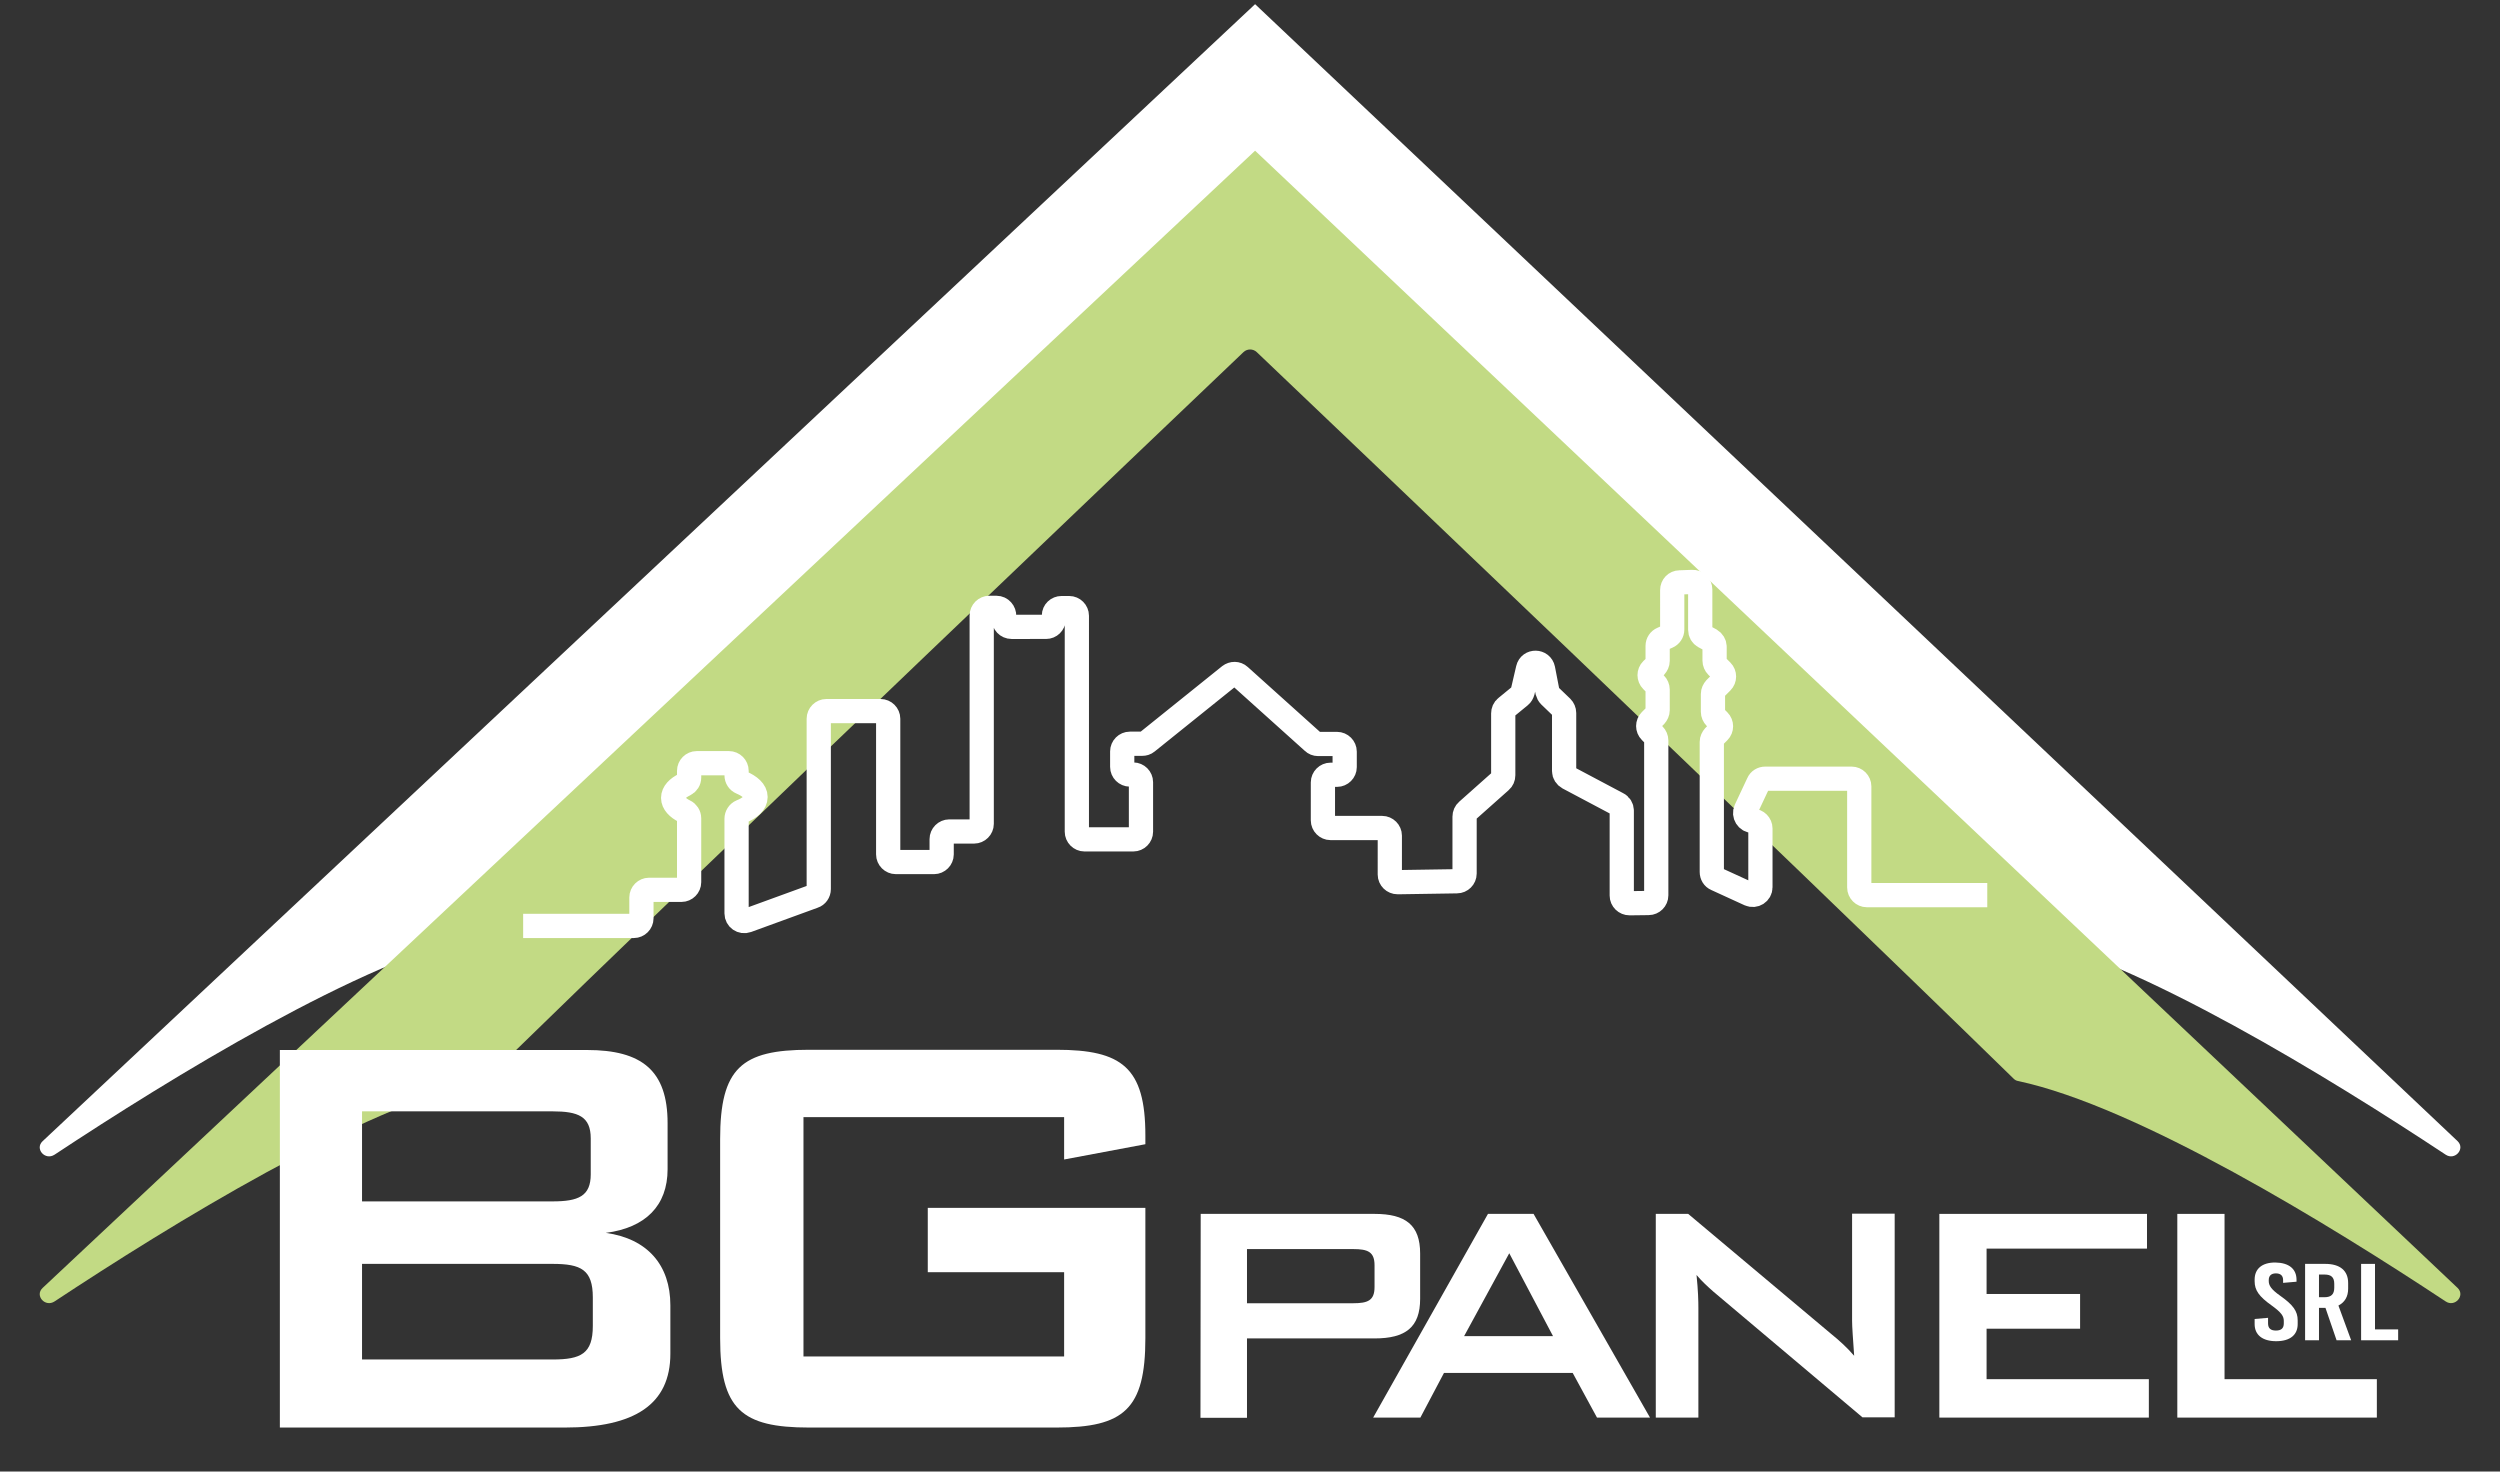 <?xml version="1.0" encoding="utf-8"?>
<!-- Generator: Adobe Illustrator 22.0.1, SVG Export Plug-In . SVG Version: 6.00 Build 0)  -->
<svg version="1.1" id="Livello_1" xmlns="http://www.w3.org/2000/svg" xmlns:xlink="http://www.w3.org/1999/xlink" x="0px" y="0px"
	 viewBox="0 0 1080 635.7" style="enable-background:new 0 0 1080 635.7;" xml:space="preserve">
<rect x="0" y="0" width="1080" height="635.7" fill="#333333" stroke="none"/>
<style type="text/css">
	.st0{clip-path:url(#SVGID_2_);fill:#FFFFFF;}
	.st1{clip-path:url(#SVGID_4_);fill:#C2DA84;}
	.st2{clip-path:url(#SVGID_6_);fill:none;stroke:#FFFFFF;stroke-width:10.469;stroke-miterlimit:3.864;}
	.st3{clip-path:url(#SVGID_8_);fill:#FFFFFF;}
	.st4{clip-path:url(#SVGID_10_);fill:#FFFFFF;}
	.st5{clip-path:url(#SVGID_12_);fill:#FFFFFF;}
	.st6{clip-path:url(#SVGID_14_);fill:#FFFFFF;}
	.st7{clip-path:url(#SVGID_16_);fill:#FFFFFF;}
	.st8{clip-path:url(#SVGID_18_);fill:#FFFFFF;}
	.st9{clip-path:url(#SVGID_20_);fill:#FFFFFF;}
	.st10{clip-path:url(#SVGID_22_);fill:#FFFFFF;}
	.st11{clip-path:url(#SVGID_24_);fill:#FFFFFF;}
	.st12{clip-path:url(#SVGID_26_);fill:#FFFFFF;}
</style>
<g>
	<defs>
		<rect id="SVGID_1_" y="-231.2" width="1080" height="1080"/>
	</defs>
	<clipPath id="SVGID_2_">
		<use xlink:href="#SVGID_1_"  style="overflow:visible;"/>
	</clipPath>
	<path class="st0" d="M18.4,493c-3.5,3.3,1.1,8.5,5.2,5.8c49.6-32.8,133-84.2,184.7-95.2c0.8-0.2,1.4-0.5,1.9-1
		c106.3-103.7,294.4-282.8,327-313.9c1.6-1.5,4.1-1.5,5.7,0c32.6,31.1,220.8,210.2,327,313.9c0.5,0.5,1.2,0.9,1.9,1
		c51.7,11,135.1,62.4,184.7,95.2c4,2.7,8.6-2.5,5.2-5.8L542.2,1.8L18.4,493z"/>
</g>
<g>
	<defs>
		<rect id="SVGID_3_" y="-231.2" width="1080" height="1080"/>
	</defs>
	<clipPath id="SVGID_4_">
		<use xlink:href="#SVGID_3_"  style="overflow:visible;"/>
	</clipPath>
	<path class="st1" d="M18.4,556.4c-3.5,3.3,1.1,8.5,5.2,5.8c49.6-32.8,133-84.2,184.7-95.2c0.8-0.2,1.4-0.5,1.9-1
		c106.3-103.7,294.4-282.8,327-313.9c1.6-1.5,4.1-1.5,5.7,0c32.6,31.1,220.8,210.2,327,313.9c0.5,0.5,1.2,0.9,1.9,1
		c51.7,11,135.1,62.4,184.7,95.2c4,2.7,8.6-2.5,5.2-5.8L542.2,65.1L18.4,556.4z"/>
</g>
<g>
	<defs>
		<rect id="SVGID_5_" y="-231.2" width="1080" height="1080"/>
	</defs>
	<clipPath id="SVGID_6_">
		<use xlink:href="#SVGID_5_"  style="overflow:visible;"/>
	</clipPath>
	<path class="st2" d="M858.5,386.7h-52c-1.8,0-3.3-1.5-3.3-3.3v-43.7c0-1.8-1.5-3.3-3.3-3.3h-37.3c-1.3,0-2.5,0.7-3,1.9l-5.4,11.5
		c-1,2.2,0.6,4.8,3,4.8c1.8,0,3.3,1.5,3.3,3.3v25.4c0,2.4-2.5,4-4.7,3l-14.4-6.6c-1.2-0.5-1.9-1.7-1.9-3v-56.2c0-0.9,0.4-1.7,1-2.4
		l2-2c1.3-1.3,1.3-3.4,0-4.7l-1.5-1.5c-0.6-0.6-1-1.5-1-2.4v-7.7c0-0.9,0.4-1.7,1-2.4l2.8-2.8c1.3-1.3,1.3-3.4,0-4.7l-2.1-2.1
		c-0.6-0.6-1-1.5-1-2.4v-6c0-1.2-0.7-2.3-1.7-2.9l-2.8-1.5c-1.1-0.6-1.7-1.7-1.7-2.9v-17.4c0-1.9-1.5-3.4-3.4-3.3l-5.5,0.2
		c-1.8,0-3.2,1.5-3.2,3.3V272c0,1.3-0.8,2.5-2,3l-2.3,1c-1.2,0.5-2,1.7-2,3v6.5c0,0.9-0.4,1.7-1,2.4l-1.5,1.4
		c-1.3,1.3-1.3,3.4,0,4.7l1.5,1.5c0.6,0.6,1,1.5,1,2.4v8.9c0,0.9-0.4,1.7-1,2.4l-2.1,2.1c-1.3,1.3-1.3,3.4,0,4.7l1.5,1.5
		c0.6,0.6,1,1.5,1,2.4v66.9c0,1.8-1.5,3.3-3.3,3.3l-8.2,0.1c-1.9,0-3.4-1.5-3.4-3.3v-36.7c0-1.2-0.7-2.4-1.8-2.9L677.5,336
		c-1.1-0.6-1.8-1.7-1.8-2.9V308c0-0.9-0.4-1.8-1-2.4l-5.2-5c-0.5-0.5-0.8-1.1-1-1.8l-1.9-9.8c-0.7-3.5-5.7-3.6-6.5-0.1l-2.3,9.9
		c-0.2,0.7-0.6,1.4-1.1,1.8l-6.1,5c-0.8,0.6-1.2,1.6-1.2,2.6v26.7c0,1-0.4,1.9-1.1,2.5l-14.5,12.9c-0.7,0.6-1.1,1.5-1.1,2.5v24.6
		c0,1.8-1.5,3.3-3.3,3.3l-25.6,0.4c-1.9,0-3.4-1.5-3.4-3.3V361c0-1.8-1.5-3.3-3.3-3.3h-22.3c-1.8,0-3.3-1.5-3.3-3.3V338
		c0-1.8,1.5-3.3,3.3-3.3h2.8c1.8,0,3.3-1.5,3.3-3.3v-6.7c0-1.8-1.5-3.3-3.3-3.3h-8.2c-0.8,0-1.6-0.3-2.2-0.9L535.5,292
		c-1.2-1.1-3-1.1-4.3-0.1l-35.7,28.7c-0.6,0.5-1.3,0.7-2.1,0.7h-5.3c-1.8,0-3.3,1.5-3.3,3.3v6.7c0,1.8,1.5,3.3,3.3,3.3h1.5
		c1.8,0,3.3,1.5,3.3,3.3v21.4c0,1.8-1.5,3.3-3.3,3.3h-21.1c-1.8,0-3.3-1.5-3.3-3.3V266c0-1.8-1.5-3.3-3.3-3.3h-3.3
		c-1.8,0-3.3,1.4-3.3,3.2l-0.1,1.7c-0.1,1.8-1.5,3.2-3.3,3.2H437c-1.9,0-3.5-1.6-3.3-3.6l0.1-1c0.1-1.9-1.4-3.6-3.3-3.6h-3.1
		c-1.8,0-3.3,1.5-3.3,3.3v90c0,1.8-1.5,3.3-3.3,3.3h-10.7c-1.8,0-3.3,1.5-3.3,3.3v6.6c0,1.8-1.5,3.3-3.3,3.3H387
		c-1.8,0-3.3-1.5-3.3-3.3v-58.6c0-1.8-1.5-3.3-3.3-3.3H357c-1.8,0-3.3,1.5-3.3,3.3v73.6c0,1.4-0.9,2.7-2.2,3.1l-28.8,10.5
		c-2.2,0.8-4.5-0.8-4.5-3.1v-40.9c0-1.3,0.8-2.6,2-3.1c3.8-1.5,6.2-3.7,6.2-6.3c0-2.5-2.4-4.7-6.2-6.3c-1.2-0.5-2-1.7-2-3.1V333
		c0-1.8-1.5-3.3-3.3-3.3H301c-1.8,0-3.3,1.5-3.3,3.3v2.9c0,1.3-0.7,2.4-1.9,3c-3.1,1.5-5,3.5-5,5.8c0,2.2,1.9,4.3,5,5.8
		c1.1,0.5,1.9,1.7,1.9,3v27.6c0,1.8-1.5,3.3-3.3,3.3h-14c-1.8,0-3.3,1.5-3.3,3.3v9c0,1.8-1.5,3.3-3.3,3.3H226"/>
</g>
<g>
	<defs>
		<rect id="SVGID_7_" y="-231.2" width="1080" height="1080"/>
	</defs>
	<clipPath id="SVGID_8_">
		<use xlink:href="#SVGID_7_"  style="overflow:visible;"/>
	</clipPath>
	<path class="st3" d="M518.7,524.4h75.1c13.4,0,19.7,4.8,19.7,17.1v19.6c0,12.3-6.3,17.1-19.7,17.1h-55.1v34.3h-20.1L518.7,524.4
		L518.7,524.4z M538.7,539.6V563h45.9c6.3,0,9.2-1.2,9.2-7v-9.4c0-5.8-2.9-7-9.2-7H538.7z"/>
</g>
<g>
	<defs>
		<rect id="SVGID_9_" y="-231.2" width="1080" height="1080"/>
	</defs>
	<clipPath id="SVGID_10_">
		<use xlink:href="#SVGID_9_"  style="overflow:visible;"/>
	</clipPath>
	<path class="st4" d="M642.8,524.4h19.7l50.3,88h-22.9l-10.5-19.3h-55.6l-10.2,19.3h-20.4L642.8,524.4z M670.9,577.2L652,541.4
		l-19.5,35.8H670.9z"/>
</g>
<g>
	<defs>
		<rect id="SVGID_11_" y="-231.2" width="1080" height="1080"/>
	</defs>
	<clipPath id="SVGID_12_">
		<use xlink:href="#SVGID_11_"  style="overflow:visible;"/>
	</clipPath>
	<path class="st5" d="M715.4,524.4h13.9l61.7,51.8c3.6,2.9,7,6,10,9.5c-0.5-7.3-0.9-12.4-0.9-15.2v-46.2h18.4v88h-13.9L740.2,558
		c-2.5-2.2-4.9-4.4-7.3-7.2c0.7,6.8,0.8,11.4,0.8,14v47.6h-18.4v-88H715.4z"/>
</g>
<g>
	<defs>
		<rect id="SVGID_13_" y="-231.2" width="1080" height="1080"/>
	</defs>
	<clipPath id="SVGID_14_">
		<use xlink:href="#SVGID_13_"  style="overflow:visible;"/>
	</clipPath>
	<polygon class="st6" points="837.8,524.4 927.5,524.4 927.5,539.4 858.2,539.4 858.2,559 898.6,559 898.6,574 858.2,574 
		858.2,595.8 928.3,595.8 928.3,612.4 837.8,612.4 	"/>
</g>
<g>
	<defs>
		<rect id="SVGID_15_" y="-231.2" width="1080" height="1080"/>
	</defs>
	<clipPath id="SVGID_16_">
		<use xlink:href="#SVGID_15_"  style="overflow:visible;"/>
	</clipPath>
	<polygon class="st7" points="940.6,524.4 961,524.4 961,595.8 1026.8,595.8 1026.8,612.4 940.6,612.4 	"/>
</g>
<g>
	<defs>
		<rect id="SVGID_17_" y="-231.2" width="1080" height="1080"/>
	</defs>
	<clipPath id="SVGID_18_">
		<use xlink:href="#SVGID_17_"  style="overflow:visible;"/>
	</clipPath>
	<path class="st8" d="M120.9,453.6h132.7c23.7,0,34.8,8.9,34.8,31.6v19.9c0,15.8-9.6,25.3-26.7,27.5c18,2.5,27.9,13.9,27.9,31.3
		v20.9c0,21.8-15.3,31.9-45.6,31.9H120.9V453.6z M156.4,480.1V519h82.3c11.1,0,16.5-2.2,16.5-11.7v-15.5c0-9.5-5.4-11.7-16.5-11.7
		L156.4,480.1L156.4,480.1z M156.4,545.9v41.4h82.3c12.3,0,17.4-2.5,17.4-14.5v-12.3c0-12-5.1-14.5-17.4-14.5h-82.3V545.9z"/>
</g>
<g>
	<defs>
		<rect id="SVGID_19_" y="-231.2" width="1080" height="1080"/>
	</defs>
	<clipPath id="SVGID_20_">
		<use xlink:href="#SVGID_19_"  style="overflow:visible;"/>
	</clipPath>
	<path class="st9" d="M347.1,482.7V586h112.6v-36.4h-58.9v-27.8h94v56.3c0,30.7-9.3,38.6-38.4,38.6H349.5
		c-29.1,0-38.4-7.9-38.4-38.6v-86c0-30.7,9.3-38.6,38.4-38.6h106.9c28.2,0,38.4,7.6,38.4,37v3.8l-35.1,6.6v-18.3H347.1V482.7z"/>
</g>
<g>
	<defs>
		<rect id="SVGID_21_" y="-231.2" width="1080" height="1080"/>
	</defs>
	<clipPath id="SVGID_22_">
		<use xlink:href="#SVGID_21_"  style="overflow:visible;"/>
	</clipPath>
	<path class="st10" d="M992.1,552.9v0.8l-5.8,0.5V553c0-1.9-1.1-2.9-3.1-2.9s-3.1,1-3.1,2.9v0.4c0,1.9,1,3.6,5,6.4
		c5.5,3.9,7.5,6.6,7.5,10.6v1.6c0,4.7-3.3,7.4-9.3,7.4c-5.9,0-9.3-2.7-9.3-7.4v-2.2l5.8-0.5v2.4c0,2.1,1.1,3.1,3.4,3.1
		c2.3,0,3.4-1,3.4-3.1v-1.1c0-2.1-1.2-3.7-5.2-6.6c-5.5-3.9-7.4-6.6-7.4-10.5v-0.7c0-4.7,3.2-7.4,8.9-7.4
		C988.9,545.5,992.1,548.2,992.1,552.9"/>
</g>
<g>
	<defs>
		<rect id="SVGID_23_" y="-231.2" width="1080" height="1080"/>
	</defs>
	<clipPath id="SVGID_24_">
		<use xlink:href="#SVGID_23_"  style="overflow:visible;"/>
	</clipPath>
	<path class="st11" d="M1004.6,565h-2.8v14h-6v-33h8.7c6.4,0,9.9,2.9,9.9,8.3v2.4c0,3.5-1.5,5.9-4.2,7.3l5.5,15h-6.3L1004.6,565z
		 M1001.8,560.4h2.4c2.9,0,4.2-1.3,4.2-4.1v-1.7c0-2.8-1.3-4-4.2-4h-2.4V560.4z"/>
</g>
<g>
	<defs>
		<rect id="SVGID_25_" y="-231.2" width="1080" height="1080"/>
	</defs>
	<clipPath id="SVGID_26_">
		<use xlink:href="#SVGID_25_"  style="overflow:visible;"/>
	</clipPath>
	<polygon class="st12" points="1036,574.3 1036,579 1020,579 1020,546 1026,546 1026,574.3 	"/>
</g>
</svg>
